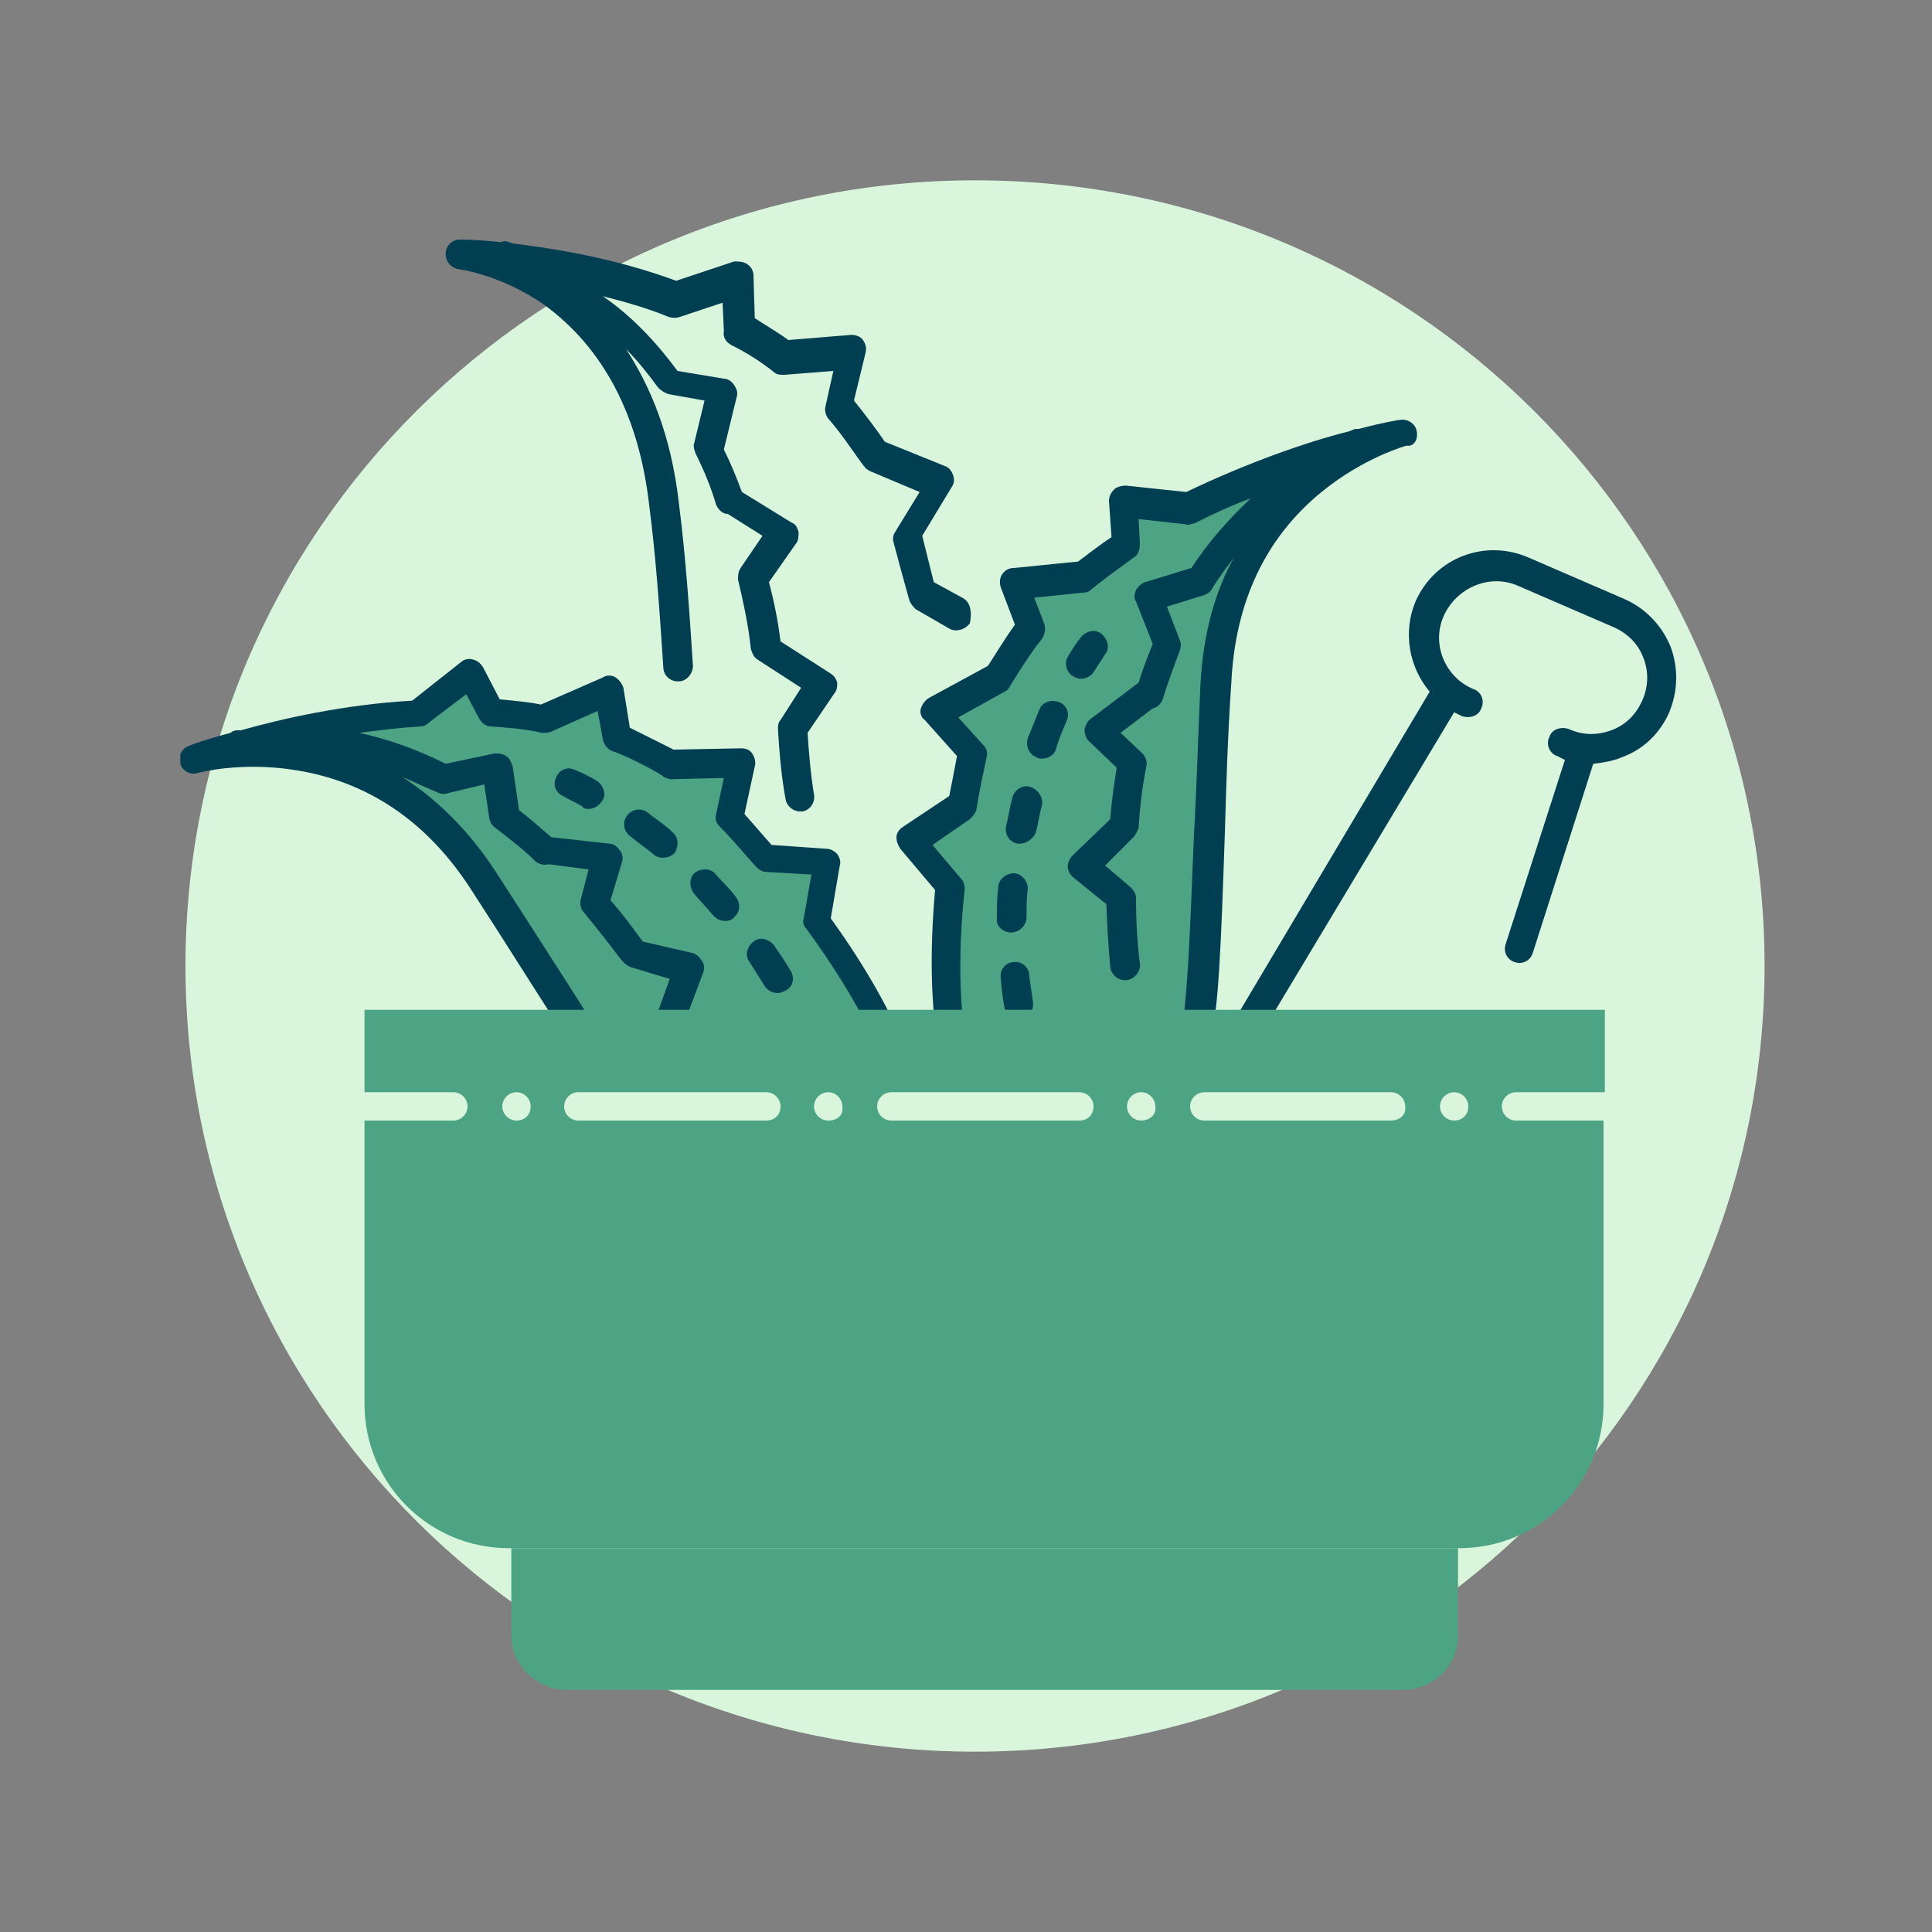 <?xml version="1.0" encoding="UTF-8"?> <svg xmlns="http://www.w3.org/2000/svg" xmlns:xlink="http://www.w3.org/1999/xlink" version="1.1" id="Livello_1" x="0px" y="0px" viewBox="0 0 150 150" style="enable-background:new 0 0 150 150;" xml:space="preserve"><rect x="0" y="0" width="150" height="150" fill="#808080" stroke="none"/> <style type="text/css"> .st0{clip-path:url(#SVGID_2_);} .st1{fill:#D9F5DC;} .st2{fill:#003E52;} .st3{fill:#4CA484;} </style> <g> <defs> <rect id="SVGID_1_" x="14" y="14" width="123" height="122"></rect> </defs> <clipPath id="SVGID_2_"> <use xlink:href="#SVGID_1_" style="overflow:visible;"></use> </clipPath> <g class="st0"> <path class="st1" d="M75.7,136c33.8,0,61.3-27.3,61.3-61c0-33.7-27.4-61-61.3-61c-33.8,0-61.3,27.3-61.3,61 C14.4,108.7,41.9,136,75.7,136z"></path> <path class="st2" d="M74.7,46.4l-2.2-1.2c-0.3-1.2-0.6-2.4-0.9-3.6l2.3-3.8c0.2-0.3,0.2-0.6,0.1-0.9s-0.3-0.6-0.6-0.7l-4.7-1.9 c-0.4-0.6-1.5-2.1-2.4-3.2l0.9-3.7c0.1-0.4,0-0.7-0.2-1c-0.2-0.3-0.6-0.4-0.9-0.4l-4.9,0.4c-0.8-0.6-1.7-1.1-2.6-1.7l-0.1-3.3 c0-0.4-0.2-0.7-0.5-0.9c-0.3-0.2-0.7-0.2-1-0.2l-4.5,1.5c-4.9-1.8-9.5-2.5-12.7-2.9c-0.1,0-0.2-0.1-0.3-0.1 c-0.2-0.1-0.4-0.1-0.6,0c-1.9-0.2-3.1-0.2-3.2-0.2c-0.6,0-1.1,0.5-1.1,1.1c0,0.6,0.4,1.1,1,1.2c0,0,3.3,0.4,6.7,2.8 c4.5,3.3,7.3,8.5,8.1,15.5c0.5,3.8,0.8,8,1.1,12.6c0,0.6,0.5,1.1,1.1,1.1c0,0,0,0,0.1,0c0.6,0,1.1-0.6,1.1-1.2 c-0.3-4.7-0.6-8.8-1.1-12.7c-0.6-5.2-2.2-9-4.1-11.9c0.9,0.9,1.7,1.9,2.5,3c0.2,0.2,0.5,0.4,0.8,0.5l2.8,0.5l-0.8,3.3 c-0.1,0.2,0,0.5,0.1,0.8c0.6,1.2,1.2,2.6,1.6,4c0.2,0.4,0.5,0.7,0.9,0.7l2.7,1.7l-1.7,2.5c-0.2,0.3-0.2,0.6-0.2,0.9 c0.4,1.7,0.8,3.5,1,5.4c0.1,0.3,0.2,0.6,0.5,0.8l3.4,2.2l-1.6,2.5c-0.2,0.2-0.2,0.5-0.2,0.7c0.2,3.7,0.6,5.4,0.6,5.5 c0.1,0.5,0.6,0.9,1.1,0.9c0.1,0,0.2,0,0.2,0c0.6-0.1,1-0.7,0.9-1.3c0,0-0.3-1.6-0.5-4.8l2.1-3.1c0.2-0.2,0.2-0.6,0.2-0.8 c-0.1-0.3-0.2-0.5-0.5-0.7l-3.9-2.5c-0.2-1.6-0.5-3.1-0.9-4.6l2.1-3c0.2-0.2,0.2-0.6,0.2-0.9c-0.1-0.3-0.2-0.6-0.5-0.7l-3.9-2.4 c-0.4-1.1-0.9-2.3-1.4-3.3l1-4.1c0.1-0.3,0-0.6-0.2-0.9c-0.2-0.3-0.5-0.5-0.8-0.5l-3.6-0.6c-1.7-2.3-3.6-4.3-5.8-5.8 c1.6,0.4,3.4,0.9,5.1,1.6c0.3,0.1,0.6,0.1,0.9,0l3.3-1.1l0.1,2.2c-0.1,0.5,0.2,0.9,0.6,1.1c1.2,0.6,2.3,1.3,3.3,2.1 c0.2,0.2,0.5,0.2,0.8,0.2l3.8-0.3l-0.6,2.7c-0.1,0.4,0,0.7,0.2,1c1.1,1.2,2.7,3.7,2.8,3.7c0.1,0.2,0.3,0.3,0.5,0.4l3.8,1.6 l-1.9,3.1c-0.2,0.3-0.2,0.6-0.1,0.9c0.4,1.5,0.8,3,1.2,4.4c0.1,0.3,0.3,0.5,0.5,0.7l2.6,1.5c0.5,0.3,1.2,0.1,1.6-0.4 C75.5,47.4,75.3,46.7,74.7,46.4z"></path> <path class="st3" d="M63.2,71.6l0.8-4.6l-4.8-0.3c-0.9-1-1.8-2-2.8-3.1l0.9-4.2l-5.5,0.2c0,0-2.6-1.4-4.2-2L47,53.7l-4.9,2.2 c-1.4-0.2-2.7-0.4-4.1-0.5h0l-1.6-3l-4.1,3.1C23,56,15.1,58.9,15.1,58.9s13.7-3.9,22.4,9.5c8.7,13.4,13.2,20.9,15.2,22.7l17.5-6.3 C70.2,84.8,69.4,79.9,63.2,71.6z"></path> <path class="st2" d="M63.4,83.2c-0.5,0-0.9-0.3-1.1-0.8c0,0-0.3-0.8-0.8-2c-0.3-0.6,0-1.2,0.5-1.5c0.6-0.3,1.2,0,1.5,0.5 c0.6,1.4,0.9,2.2,0.9,2.2c0.2,0.6-0.1,1.2-0.7,1.4C63.6,83.2,63.5,83.2,63.4,83.2z M60.4,77.1c-0.4,0-0.8-0.2-1-0.5 c-0.4-0.6-0.8-1.3-1.2-1.9c-0.4-0.5-0.2-1.2,0.3-1.6c0.5-0.4,1.2-0.2,1.6,0.3c0.4,0.6,0.9,1.3,1.3,2c0.3,0.5,0.2,1.2-0.4,1.5 C60.8,77,60.6,77.1,60.4,77.1z M56.3,71.5c-0.3,0-0.6-0.1-0.9-0.4c-0.5-0.6-1-1.1-1.5-1.7c-0.4-0.5-0.4-1.2,0-1.6 c0.5-0.4,1.2-0.4,1.6,0c0.5,0.6,1.1,1.1,1.6,1.8c0.4,0.5,0.4,1.2-0.1,1.6C56.9,71.4,56.6,71.5,56.3,71.5z M51.4,66.6 c-0.2,0-0.5-0.1-0.7-0.3c-0.6-0.5-1.2-0.9-1.8-1.4c-0.5-0.4-0.6-1.1-0.2-1.6c0.4-0.5,1.1-0.6,1.6-0.2c0.6,0.5,1.3,0.9,1.9,1.5 c0.5,0.4,0.5,1.1,0.2,1.6C52.1,66.5,51.8,66.6,51.4,66.6z M45.7,62.8c-0.2,0-0.4,0-0.5-0.2c-0.5-0.3-1-0.5-1.5-0.8 c-0.6-0.3-0.8-0.9-0.5-1.5c0.3-0.6,0.9-0.8,1.5-0.5c0.5,0.2,1.1,0.5,1.6,0.8c0.5,0.3,0.8,1,0.5,1.5C46.5,62.6,46.1,62.8,45.7,62.8 z"></path> <path class="st2" d="M71.3,84.6c0-0.2-0.9-5.1-6.8-13.3l0.7-4.1c0.1-0.3,0-0.6-0.2-0.9c-0.2-0.2-0.5-0.4-0.8-0.4l-4.3-0.3 c-0.7-0.8-1.4-1.6-2.1-2.4l0.8-3.7c0.1-0.3,0-0.7-0.2-1s-0.5-0.4-0.9-0.4l-5.2,0.1c-0.6-0.3-2.2-1.1-3.4-1.7l-0.5-3.1 c-0.1-0.3-0.3-0.6-0.6-0.8c-0.3-0.2-0.7-0.2-1,0L42,54.7c-1-0.2-2.1-0.3-3.2-0.4l-1.3-2.5c-0.2-0.3-0.4-0.5-0.8-0.6 c-0.3-0.1-0.7,0-0.9,0.2L32,54.4c-5.3,0.3-10.1,1.4-13.3,2.3c-0.1,0-0.2,0-0.3,0c-0.2,0-0.4,0.1-0.5,0.2c-1.9,0.5-3,0.9-3.2,1 c-0.6,0.2-0.9,0.8-0.7,1.4c0.2,0.6,0.8,0.9,1.4,0.7c0,0,3.3-0.9,7.6-0.2c5.6,0.9,10.2,4,13.6,9.3c2.4,3.7,4.4,6.9,6.2,9.7 c4.9,7.6,7.5,11.8,9.1,13.2c0.2,0.2,0.5,0.3,0.8,0.3c0.1,0,0.3,0,0.4-0.1l17.5-6.3C71.1,85.7,71.4,85.1,71.3,84.6z M53,89.8 c-1.5-1.7-4.3-6-8.2-12.3c-1.8-2.8-3.9-6.1-6.3-9.8c-2.2-3.4-4.8-5.8-7.3-7.4c0.9,0.4,1.8,0.8,2.7,1.2c0.2,0.1,0.5,0.2,0.8,0.1 l2.9-0.7l0.4,2.7c0.1,0.3,0.2,0.5,0.5,0.7c1,0.8,2.1,1.6,3,2.5c0.3,0.3,0.7,0.4,1.1,0.3l3.1,0.4l-0.6,2.3c-0.1,0.4,0,0.8,0.2,1 c1,1.2,2,2.5,3,3.8c0.2,0.2,0.4,0.4,0.7,0.5L52,76l-0.9,2.5c-0.1,0.3-0.1,0.7,0.1,0.9c1.5,2.7,2.3,4.6,2.3,4.6 c0.2,0.4,0.6,0.7,1.1,0.7c0.2,0,0.3,0,0.4-0.1c0.6-0.2,0.9-0.9,0.6-1.5c0-0.1-0.8-1.8-2.2-4.4l1.2-3.2c0.1-0.3,0.1-0.6-0.1-0.9 c-0.2-0.3-0.4-0.5-0.7-0.6l-3.9-0.9c-0.8-1.1-1.6-2.2-2.5-3.2l0.9-3c0.1-0.3,0-0.7-0.2-0.9c-0.2-0.3-0.5-0.5-0.8-0.5L42.8,65 c-0.8-0.7-1.6-1.4-2.5-2.1l-0.5-3.4c-0.1-0.3-0.2-0.6-0.5-0.8c-0.3-0.2-0.6-0.2-0.9-0.2l-3.8,0.8c-2.2-1.1-4.4-1.9-6.7-2.4 c1.5-0.2,3.1-0.4,4.7-0.5c0.3,0,0.5-0.1,0.7-0.3l2.9-2.2l0.9,1.7c0.2,0.4,0.5,0.8,1,0.8c1.4,0.1,2.7,0.2,4,0.5 c0.2,0,0.5,0,0.7-0.1l3.6-1.6l0.4,2.2c0.1,0.4,0.3,0.7,0.7,0.9c1.5,0.5,4,1.9,4,2c0.2,0.1,0.4,0.2,0.6,0.2l4.1-0.1l-0.6,2.8 c-0.1,0.4,0,0.7,0.3,1c1,1,1.9,2.1,2.8,3.1c0.2,0.2,0.5,0.4,0.8,0.4l3.5,0.2l-0.6,3.4c-0.1,0.3,0,0.6,0.2,0.8 c4.4,6,6,10.1,6.5,11.8L53,89.8z"></path> <path class="st3" d="M73.8,68.9l-3-3.6l4-2.7c0.2-1.3,0.5-2.7,0.8-4.1l-2.9-3.2l4.8-2.7c0,0,1.5-2.5,2.6-3.8l-1.3-3.5l5.4-0.6 c1.1-0.9,2.2-1.7,3.3-2.5l-0.2-3.4l5,0.6c8.4-4.2,16.7-5.7,16.7-5.7S95,37.2,94.4,53.2s-0.7,24.7-1.5,27.2l-18.3,3.4 C74.6,83.8,72.8,79.2,73.8,68.9z"></path> <path class="st2" d="M79.1,79.2c-0.5,0-1-0.4-1.1-0.9c0,0-0.2-0.9-0.3-2.4c-0.1-0.6,0.4-1.2,1-1.2c0.6-0.1,1.2,0.4,1.2,1 c0.2,1.4,0.3,2.1,0.3,2.1c0.1,0.6-0.3,1.2-0.9,1.3C79.2,79.2,79.1,79.2,79.1,79.2z M78.5,72.4C78.5,72.4,78.5,72.4,78.5,72.4 c-0.6,0-1.2-0.5-1.1-1.1c0-0.8,0-1.6,0.1-2.4c0-0.6,0.6-1.1,1.2-1.1c0.6,0,1.1,0.6,1.1,1.2c-0.1,0.7-0.1,1.5-0.1,2.2 C79.7,71.9,79.1,72.4,78.5,72.4z M79.2,65.5c-0.1,0-0.1,0-0.2,0c-0.6-0.1-1-0.7-0.9-1.3c0.2-0.8,0.3-1.5,0.5-2.3 c0.2-0.6,0.8-1,1.4-0.8c0.6,0.2,1,0.8,0.9,1.4c-0.2,0.7-0.3,1.5-0.5,2.2C80.2,65.1,79.7,65.5,79.2,65.5z M80.9,58.9 c-0.1,0-0.3,0-0.4-0.1c-0.6-0.2-0.9-0.9-0.7-1.5c0.3-0.7,0.6-1.5,0.9-2.2c0.2-0.6,0.9-0.8,1.5-0.6c0.6,0.2,0.9,0.9,0.6,1.5 c-0.3,0.7-0.6,1.4-0.8,2.1C81.9,58.6,81.4,58.9,80.9,58.9z M83.9,52.7c-0.2,0-0.4-0.1-0.6-0.2c-0.5-0.3-0.7-1-0.4-1.5s0.6-1,1-1.5 c0.4-0.5,1.1-0.7,1.6-0.3c0.5,0.4,0.7,1.1,0.3,1.6c-0.3,0.5-0.6,0.9-0.9,1.4C84.7,52.5,84.3,52.7,83.9,52.7z"></path> <path class="st2" d="M110,33.5c-0.1-0.6-0.7-1-1.3-0.9c-0.1,0-1.3,0.2-3.2,0.7c-0.2,0-0.4,0-0.5,0.1c-0.1,0-0.2,0.1-0.3,0.1 c-3.2,0.8-7.8,2.4-12.6,4.7l-4.7-0.5c-0.3,0-0.7,0.1-0.9,0.3c-0.2,0.2-0.4,0.5-0.4,0.9l0.2,2.8c-0.9,0.6-1.8,1.3-2.6,1.9l-5,0.5 c-0.4,0-0.7,0.2-0.9,0.5c-0.2,0.3-0.2,0.7-0.1,1l1.1,2.9c-0.8,1.1-1.7,2.6-2.1,3.2l-4.6,2.5c-0.3,0.2-0.5,0.5-0.6,0.8 c-0.1,0.3,0,0.7,0.3,0.9l2.5,2.8c-0.2,1.1-0.4,2.1-0.6,3.1l-3.6,2.4c-0.3,0.2-0.5,0.5-0.5,0.8c0,0.3,0.1,0.6,0.3,0.9l2.7,3.2 c-0.9,10.1,0.8,14.7,0.9,14.9c0.2,0.5,0.6,0.7,1.1,0.7c0.1,0,0.2,0,0.2,0l18.3-3.4c0.4-0.1,0.8-0.4,0.9-0.8c0.6-2,0.8-7,1.1-15.9 c0.1-3.4,0.2-7.2,0.5-11.6c0.3-6.2,2.6-11.2,7-14.8c3.3-2.7,6.6-3.6,6.6-3.6C109.8,34.7,110.1,34.1,110,33.5z M93.2,53.2 c-0.2,4.4-0.3,8.2-0.5,11.6c-0.3,7.4-0.5,12.5-0.9,14.7l-16.5,3c-0.4-1.8-1.2-6.1-0.4-13.5c0-0.3-0.1-0.6-0.3-0.8l-2.2-2.6l2.9-2 c0.2-0.2,0.4-0.4,0.5-0.7c0.2-1.3,0.5-2.7,0.8-4.1c0.1-0.4,0-0.7-0.3-1l-1.9-2.1l3.6-2c0.2-0.1,0.3-0.2,0.4-0.4 c0,0,1.5-2.5,2.5-3.7c0.2-0.3,0.3-0.7,0.2-1.1l-0.8-2.1l3.9-0.4c0.2,0,0.4-0.1,0.6-0.3c1-0.8,2.1-1.6,3.2-2.4 c0.4-0.2,0.5-0.7,0.5-1.1l-0.1-1.9l3.6,0.4c0.2,0.1,0.5,0,0.8-0.1c1.4-0.7,2.9-1.4,4.3-1.9c-1.7,1.6-3.3,3.4-4.6,5.4l-3.6,1.1 c-0.3,0.1-0.5,0.3-0.7,0.6c-0.1,0.3-0.2,0.6,0,0.9l1.3,3.3c-0.4,1-0.8,2-1.1,3l-3.7,2.8c-0.3,0.2-0.4,0.5-0.5,0.8 c0,0.3,0.1,0.7,0.3,0.9l2.2,2.1c-0.2,1.3-0.4,2.6-0.5,4l-2.9,2.8c-0.2,0.2-0.4,0.5-0.4,0.9c0,0.3,0.2,0.6,0.4,0.8l2.6,2.1 c0.1,2.9,0.3,4.8,0.3,4.9c0.1,0.6,0.6,1,1.1,1c0.1,0,0.1,0,0.2,0c0.6-0.1,1.1-0.7,1-1.3c0,0-0.3-2-0.3-5.1c0-0.3-0.2-0.6-0.4-0.8 l-2-1.7L88,65c0.2-0.2,0.3-0.5,0.4-0.7c0.1-1.7,0.3-3.3,0.6-4.8c0.1-0.4-0.1-0.8-0.3-1l-1.7-1.6l2.5-1.9c0.4-0.1,0.7-0.4,0.8-0.8 c0.4-1.3,0.9-2.6,1.3-3.7c0.1-0.3,0.1-0.6,0-0.8l-1-2.6l2.9-0.9c0.2-0.1,0.5-0.2,0.6-0.5c0.5-0.8,1.1-1.6,1.7-2.4 C94.4,45.8,93.4,49.1,93.2,53.2z"></path> <path class="st2" d="M96.9,80.8c-0.2,0-0.4-0.1-0.6-0.2c-0.5-0.3-0.7-1-0.4-1.5L111,53.7c-1.6-1.9-2.1-4.6-1.1-7 c1.5-3.4,5.4-4.9,8.8-3.4l7.4,3.2c1.6,0.7,2.9,2,3.6,3.7c0.6,1.6,0.6,3.4-0.1,5.1c-0.7,1.6-2,2.9-3.7,3.5 c-0.7,0.3-1.4,0.4-2.2,0.5l-4.7,14.7c-0.2,0.6-0.8,0.9-1.4,0.7c-0.6-0.2-0.9-0.8-0.7-1.4l4.6-14.3l-0.6-0.3 c-0.6-0.2-0.9-0.9-0.6-1.5c0.2-0.6,0.9-0.8,1.5-0.6c1.1,0.5,2.2,0.5,3.3,0.1c1.1-0.4,1.9-1.2,2.4-2.3c0.5-1.1,0.5-2.3,0.1-3.3 c-0.4-1.1-1.2-1.9-2.3-2.4l-7.4-3.2c-2.2-1-4.8,0.1-5.8,2.3c-1,2.2,0.1,4.8,2.3,5.7c0.6,0.2,0.9,0.9,0.6,1.5 c-0.2,0.6-0.9,0.8-1.5,0.6l-0.6-0.3L97.9,80.3C97.7,80.6,97.3,80.8,96.9,80.8z"></path> <path class="st3" d="M69.1,120.2h44.1v6.8c0,2.3-1.9,4.2-4.3,4.2H44c-2.3,0-4.3-1.9-4.3-4.2v-6.8h17.8"></path> <path class="st1" d="M94.5,79.5H40.4v15.8h54.1V79.5z"></path> <path class="st3" d="M124.6,87h-6.9c-0.6,0-1.1-0.5-1.1-1.1c0-0.6,0.5-1.1,1.1-1.1h6.9v-6.4H28.3v6.4h6.9c0.6,0,1.1,0.5,1.1,1.1 c0,0.6-0.5,1.1-1.1,1.1h-6.9v22c0,6.2,5,11.2,11.2,11.2h17.9h11.7h44.2c6.2,0,11.2-5,11.2-11.2V87z M40.1,87 c-0.6,0-1.1-0.5-1.1-1.1c0-0.6,0.5-1.1,1.1-1.1c0.6,0,1.1,0.5,1.1,1.1C41.2,86.6,40.7,87,40.1,87z M59.5,87H44.9 c-0.6,0-1.1-0.5-1.1-1.1c0-0.6,0.5-1.1,1.1-1.1h14.6c0.6,0,1.1,0.5,1.1,1.1C60.6,86.6,60.1,87,59.5,87z M64.3,87 c-0.6,0-1.1-0.5-1.1-1.1c0-0.6,0.5-1.1,1.1-1.1c0.6,0,1.1,0.5,1.1,1.1C65.5,86.6,65,87,64.3,87z M83.8,87H69.2 c-0.6,0-1.1-0.5-1.1-1.1c0-0.6,0.5-1.1,1.1-1.1h14.6c0.6,0,1.1,0.5,1.1,1.1C84.9,86.6,84.4,87,83.8,87z M88.6,87 c-0.6,0-1.1-0.5-1.1-1.1c0-0.6,0.5-1.1,1.1-1.1c0.6,0,1.1,0.5,1.1,1.1C89.8,86.6,89.2,87,88.6,87z M108,87H93.5 c-0.6,0-1.1-0.5-1.1-1.1c0-0.6,0.5-1.1,1.1-1.1H108c0.6,0,1.1,0.5,1.1,1.1C109.2,86.6,108.6,87,108,87z M112.9,87 c-0.6,0-1.1-0.5-1.1-1.1c0-0.6,0.5-1.1,1.1-1.1c0.6,0,1.1,0.5,1.1,1.1C114,86.6,113.5,87,112.9,87z"></path> </g> </g> </svg> 